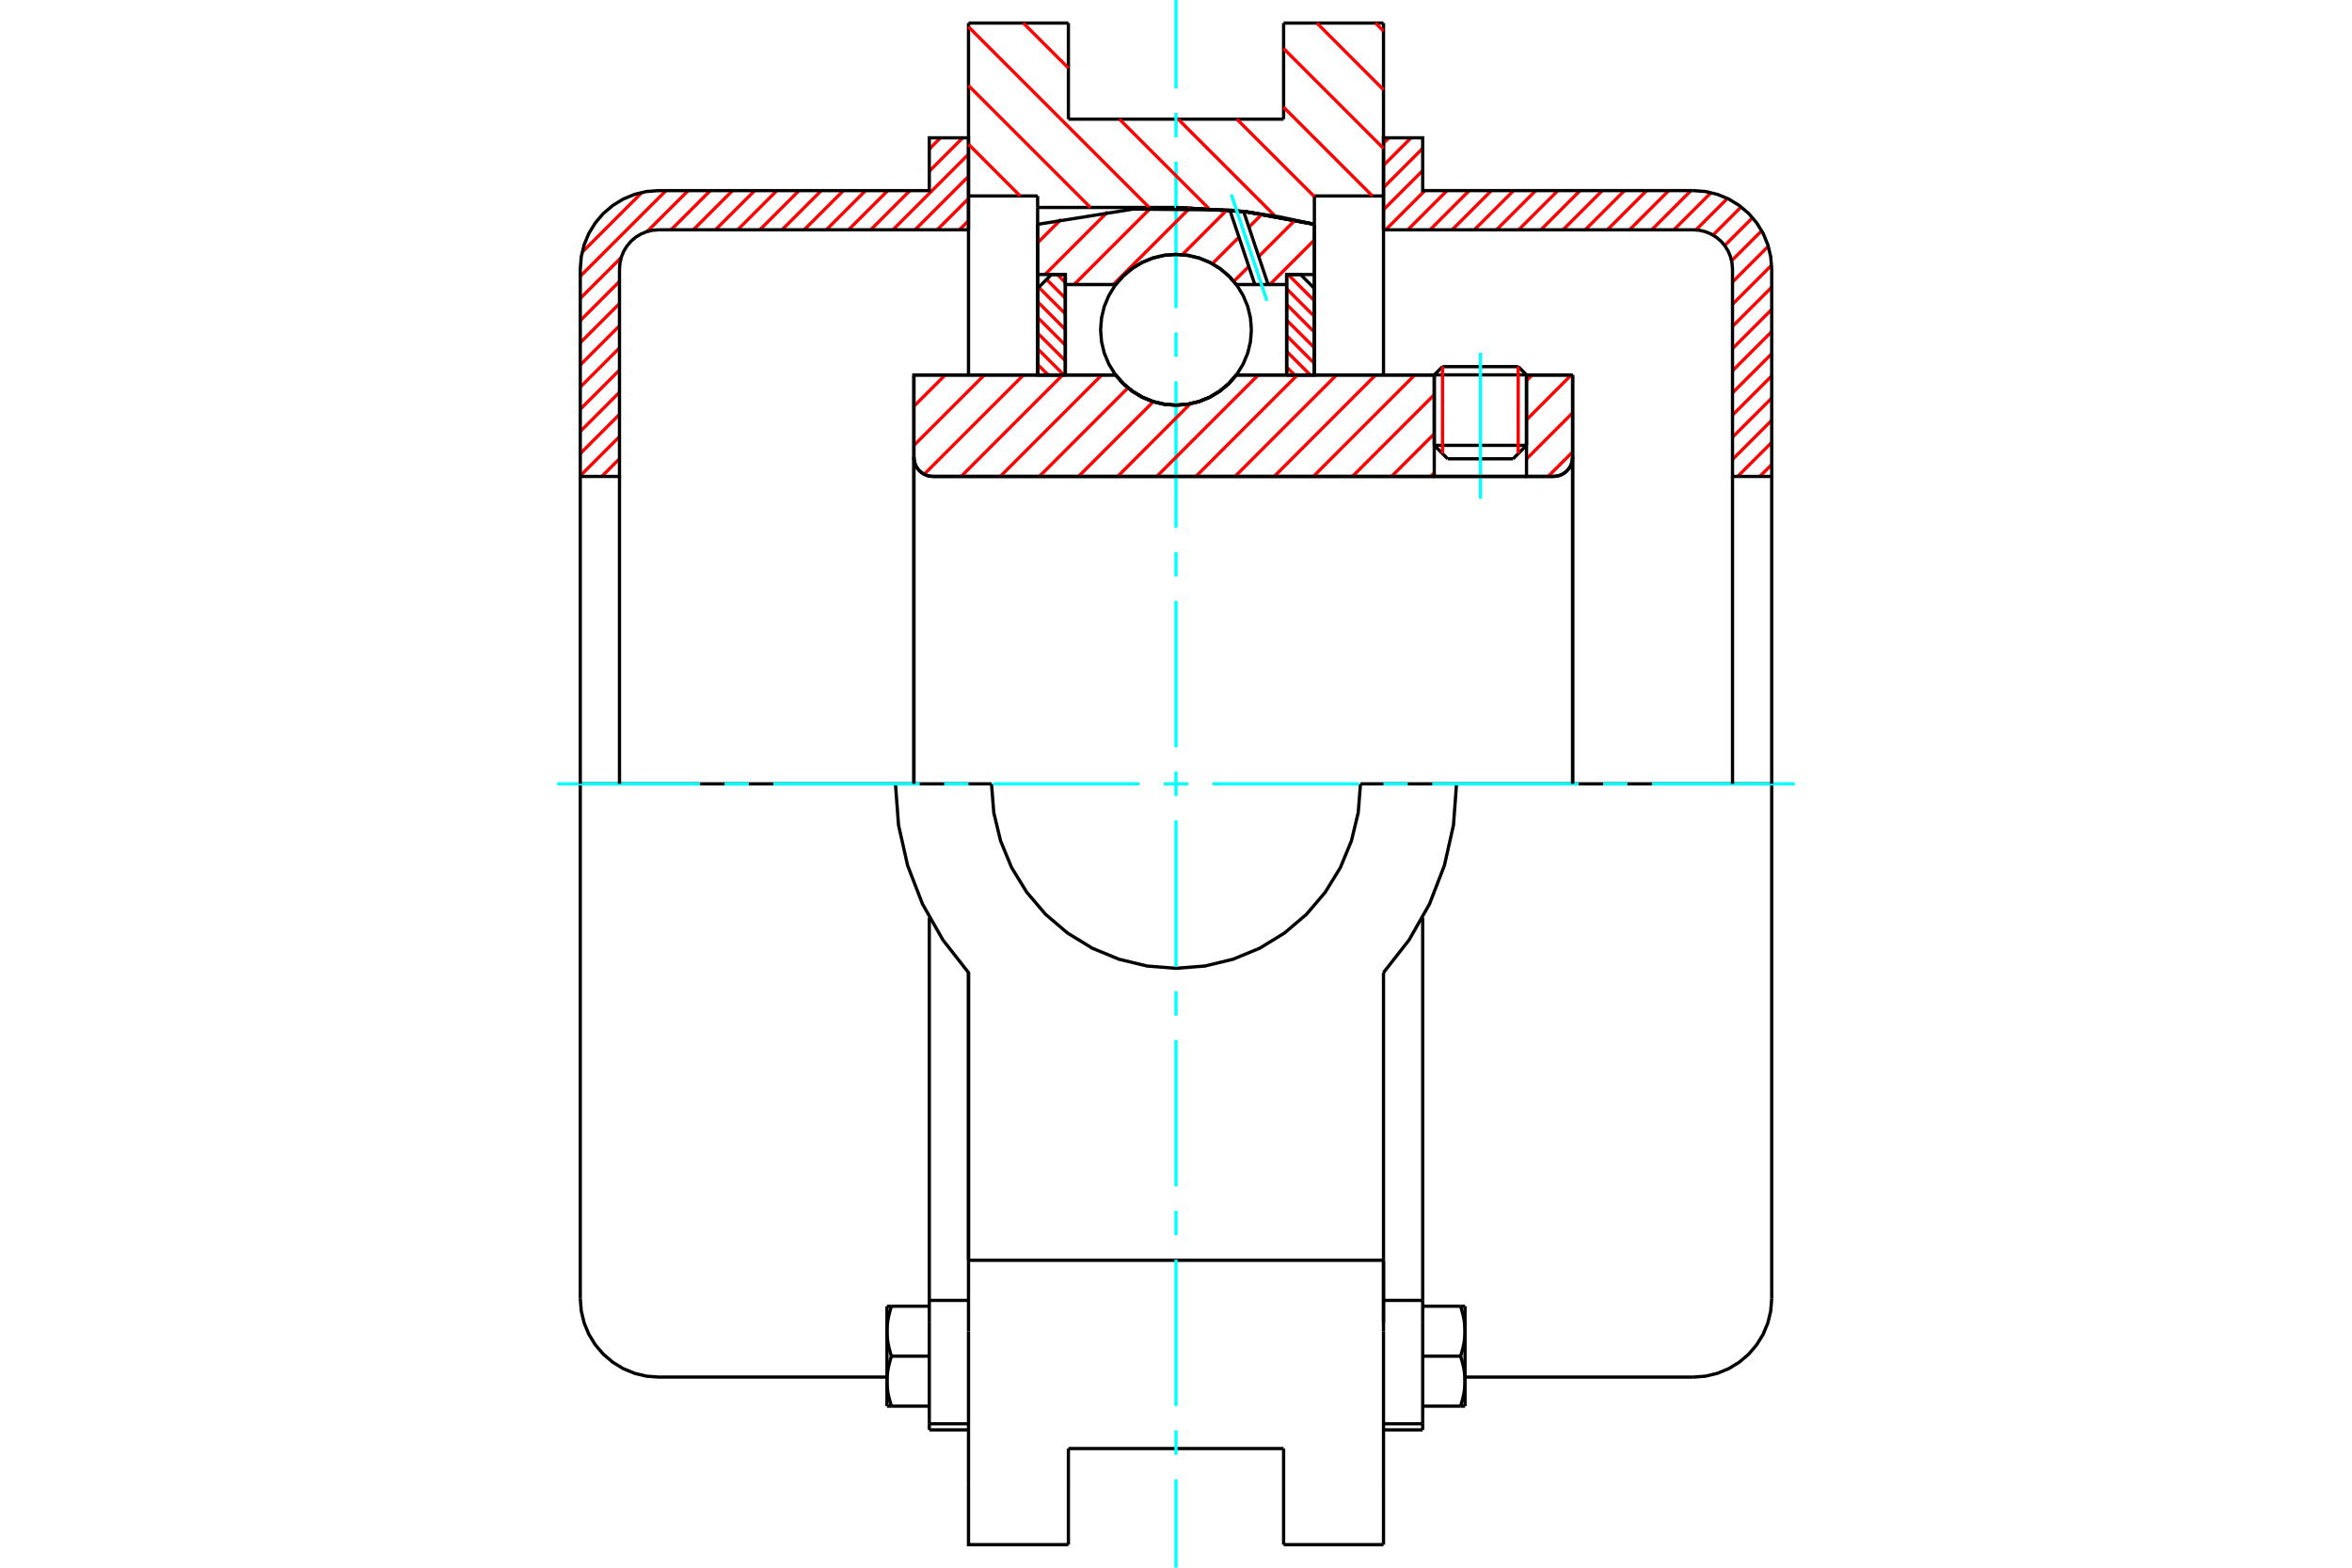 <?xml version="1.0" standalone="no"?>
<!DOCTYPE svg PUBLIC "-//W3C//DTD SVG 1.1//EN"
	"http://www.w3.org/Graphics/SVG/1.1/DTD/svg11.dtd">
<svg xmlns="http://www.w3.org/2000/svg" height="100%" width="100%" viewBox="0 0 36000 24000">
	<rect x="-1800" y="-1200" width="39600" height="26400" style="fill:#FFF"/>
	<g style="fill:none; fill-rule:evenodd" transform="matrix(1 0 0 1 0 0)">
		<g style="fill:none; stroke:#000; stroke-width:50; shape-rendering:geometricPrecision">
			<line x1="23365" y1="5739" x2="21953" y2="5739"/>
			<line x1="22079" y1="5613" x2="23238" y2="5613"/>
			<line x1="21953" y1="6818" x2="23365" y2="6818"/>
			<line x1="23159" y1="7024" x2="22159" y2="7024"/>
			<polyline points="23776,7294 23822,7290 23867,7280 23910,7262 23949,7238 23984,7208 24014,7173 24039,7134 24056,7091 24067,7046 24071,7000"/>
			<line x1="24071" y1="5741" x2="24071" y2="7000"/>
			<line x1="23365" y1="5741" x2="24071" y2="5741"/>
			<line x1="18923" y1="5741" x2="21953" y2="5741"/>
			<polyline points="17077,5741 17194,5875 17331,5989 17484,6081 17649,6148 17822,6189 18000,6203 18178,6189 18351,6148 18516,6081 18669,5989 18806,5875 18923,5741"/>
			<line x1="13988" y1="5741" x2="17077" y2="5741"/>
			<line x1="13988" y1="7000" x2="13988" y2="5741"/>
			<polyline points="13988,7000 13992,7046 14003,7091 14020,7134 14044,7173 14074,7208 14109,7238 14149,7262 14191,7280 14236,7290 14282,7294"/>
			<line x1="23776" y1="7294" x2="14282" y2="7294"/>
			<line x1="24071" y1="7000" x2="24071" y2="12000"/>
			<line x1="13988" y1="7000" x2="13988" y2="12000"/>
			<line x1="22079" y1="5613" x2="21953" y2="5739"/>
			<line x1="23365" y1="5739" x2="23238" y2="5613"/>
			<line x1="23159" y1="7024" x2="23365" y2="6818"/>
			<line x1="21953" y1="6818" x2="22159" y2="7024"/>
			<line x1="21953" y1="5739" x2="21953" y2="6818"/>
			<line x1="23365" y1="6818" x2="23365" y2="5739"/>
			<line x1="21176" y1="353" x2="21176" y2="3000"/>
			<line x1="19647" y1="353" x2="21176" y2="353"/>
			<line x1="19647" y1="1824" x2="19647" y2="353"/>
			<line x1="16353" y1="1824" x2="19647" y2="1824"/>
			<line x1="16353" y1="353" x2="16353" y2="1824"/>
			<line x1="14824" y1="353" x2="16353" y2="353"/>
			<line x1="14824" y1="3000" x2="14824" y2="353"/>
			<line x1="15882" y1="3000" x2="14824" y2="3000"/>
			<line x1="15882" y1="3176" x2="15882" y2="3000"/>
			<line x1="18000" y1="3176" x2="15882" y2="3176"/>
			<polyline points="20118,3434 19067,3241 18000,3176"/>
			<line x1="20118" y1="3000" x2="20118" y2="3434"/>
			<line x1="21176" y1="3000" x2="20118" y2="3000"/>
			<line x1="22294" y1="12000" x2="20824" y2="12000"/>
			<line x1="15176" y1="12000" x2="13706" y2="12000"/>
			<polyline points="15176,12000 15211,12442 15315,12873 15484,13282 15716,13660 16003,13997 16340,14284 16718,14516 17127,14685 17558,14789 18000,14824 18442,14789 18873,14685 19282,14516 19660,14284 19997,13997 20284,13660 20516,13282 20685,12873 20789,12442 20824,12000"/>
			<polyline points="13706,12000 13753,12632 13892,13250 14120,13840 14433,14391 14824,14890 14824,19294"/>
			<line x1="21176" y1="19294" x2="14824" y2="19294"/>
			<line x1="21176" y1="14890" x2="21176" y2="19294"/>
			<polyline points="21176,14890 21567,14391 21880,13840 22108,13250 22247,12632 22294,12000"/>
			<line x1="21176" y1="20382" x2="21176" y2="19294"/>
			<line x1="21176" y1="22724" x2="21176" y2="20382"/>
			<line x1="21176" y1="23647" x2="21176" y2="22724"/>
			<line x1="21176" y1="19313" x2="21176" y2="20244"/>
			<line x1="21176" y1="3000" x2="21176" y2="5741"/>
			<line x1="20118" y1="3434" x2="20118" y2="5741"/>
			<line x1="15882" y1="5739" x2="15882" y2="3176"/>
			<line x1="14824" y1="5741" x2="14824" y2="3000"/>
			<line x1="16353" y1="22724" x2="16353" y2="22176"/>
			<line x1="16353" y1="23647" x2="16353" y2="22724"/>
			<line x1="16353" y1="22176" x2="19647" y2="22176"/>
			<line x1="19647" y1="22724" x2="19647" y2="23647"/>
			<line x1="19647" y1="22176" x2="19647" y2="22724"/>
			<line x1="14824" y1="20382" x2="14824" y2="22724"/>
			<line x1="19647" y1="23647" x2="21176" y2="23647"/>
			<polyline points="14824,22724 14824,23647 16353,23647"/>
			<line x1="14824" y1="20382" x2="14824" y2="19294"/>
			<polyline points="20118,3434 19067,3241 18000,3176"/>
			<line x1="14224" y1="21797" x2="14224" y2="21890"/>
			<line x1="14224" y1="20244" x2="14224" y2="21797"/>
			<line x1="14224" y1="20159" x2="14224" y2="20244"/>
			<line x1="14224" y1="19908" x2="14224" y2="20159"/>
			<polyline points="14224,14049 14224,19908 14824,19908"/>
			<polyline points="13576,21144 13577,21155 13577,21166 13577,21176 13577,21186 13578,21197 13578,21207 13579,21218 13580,21228 13581,21239 13582,21249 13583,21260 13584,21270 13586,21281 13587,21291 13589,21302 13590,21313 13592,21323 13594,21334 13596,21345 13598,21356 13601,21367 13603,21377 13605,21388 13608,21399 13611,21411 13614,21422 13617,21433 13620,21444 13623,21456 13626,21468 13630,21479 13633,21491 13637,21503 13641,21515 13645,21527"/>
			<line x1="13576" y1="21527" x2="13576" y2="21144"/>
			<line x1="13645" y1="21527" x2="13576" y2="21527"/>
			<polyline points="13576,20380 13577,20390 13577,20401 13577,20411 13577,20422 13578,20432 13578,20443 13579,20453 13580,20464 13581,20474 13582,20485 13583,20495 13584,20506 13586,20516 13587,20527 13589,20537 13590,20548 13592,20559 13594,20569 13596,20580 13598,20591 13601,20602 13603,20613 13605,20624 13608,20635 13611,20646 13614,20657 13617,20668 13620,20680 13623,20691 13626,20703 13630,20714 13633,20726 13637,20738 13641,20750 13645,20762"/>
			<line x1="13576" y1="21144" x2="13576" y2="20380"/>
			<polyline points="13645,20762 13641,20774 13637,20786 13633,20798 13630,20810 13626,20821 13623,20833 13620,20844 13617,20856 13614,20867 13611,20878 13608,20889 13605,20901 13603,20912 13601,20922 13598,20933 13596,20944 13594,20955 13592,20966 13590,20976 13589,20987 13587,20998 13586,21008 13584,21019 13583,21029 13582,21040 13581,21050 13580,21061 13579,21071 13578,21082 13578,21092 13577,21103 13577,21113 13577,21123 13577,21134 13576,21144"/>
			<line x1="13576" y1="19997" x2="13645" y2="19997"/>
			<line x1="13576" y1="20380" x2="13576" y2="19997"/>
			<polyline points="13645,19997 13641,20010 13637,20022 13633,20033 13630,20045 13626,20057 13623,20068 13620,20080 13617,20091 13614,20102 13611,20114 13608,20125 13605,20136 13603,20147 13601,20158 13598,20169 13596,20179 13594,20190 13592,20201 13590,20212 13589,20222 13587,20233 13586,20243 13584,20254 13583,20265 13582,20275 13581,20286 13580,20296 13579,20306 13578,20317 13578,20327 13577,20338 13577,20348 13577,20359 13577,20369 13576,20380"/>
			<line x1="14224" y1="20762" x2="13645" y2="20762"/>
			<line x1="14224" y1="19997" x2="13645" y2="19997"/>
			<line x1="14224" y1="21527" x2="13645" y2="21527"/>
			<line x1="10082" y1="12000" x2="8882" y2="12000"/>
			<line x1="13706" y1="12000" x2="10082" y2="12000"/>
			<line x1="8882" y1="12000" x2="8882" y2="19882"/>
			<line x1="14824" y1="14890" x2="14824" y2="19294"/>
			<line x1="14224" y1="21890" x2="14824" y2="21890"/>
			<line x1="14224" y1="21797" x2="14824" y2="21797"/>
			<polyline points="8882,19882 8897,20070 8941,20253 9013,20427 9112,20588 9234,20731 9377,20853 9538,20952 9712,21024 9895,21068 10082,21082 13576,21082"/>
			<line x1="21776" y1="21890" x2="21776" y2="21797"/>
			<line x1="21176" y1="19908" x2="21776" y2="19908"/>
			<line x1="21776" y1="20159" x2="21776" y2="19908"/>
			<line x1="21776" y1="20244" x2="21776" y2="20159"/>
			<line x1="21776" y1="21797" x2="21776" y2="20244"/>
			<line x1="21776" y1="19908" x2="21776" y2="14049"/>
			<line x1="22355" y1="19997" x2="22424" y2="19997"/>
			<polyline points="22424,20380 22423,20369 22423,20359 22423,20348 22423,20338 22422,20327 22422,20317 22421,20306 22420,20296 22419,20286 22418,20275 22417,20265 22416,20254 22414,20243 22413,20233 22411,20222 22410,20212 22408,20201 22406,20190 22404,20179 22402,20169 22399,20158 22397,20147 22395,20136 22392,20125 22389,20114 22386,20102 22383,20091 22380,20080 22377,20068 22374,20057 22370,20045 22367,20033 22363,20022 22359,20010 22355,19997"/>
			<line x1="22424" y1="19997" x2="22424" y2="20380"/>
			<polyline points="22424,21144 22423,21134 22423,21123 22423,21113 22423,21103 22422,21092 22422,21082 22421,21071 22420,21061 22419,21050 22418,21040 22417,21029 22416,21019 22414,21008 22413,20998 22411,20987 22410,20976 22408,20966 22406,20955 22404,20944 22402,20933 22399,20922 22397,20912 22395,20901 22392,20889 22389,20878 22386,20867 22383,20856 22380,20844 22377,20833 22374,20821 22370,20810 22367,20798 22363,20786 22359,20774 22355,20762"/>
			<line x1="22424" y1="20380" x2="22424" y2="21144"/>
			<polyline points="22355,20762 22359,20750 22363,20738 22367,20726 22370,20714 22374,20703 22377,20691 22380,20680 22383,20668 22386,20657 22389,20646 22392,20635 22395,20624 22397,20613 22399,20602 22402,20591 22404,20580 22406,20569 22408,20559 22410,20548 22411,20537 22413,20527 22414,20516 22416,20506 22417,20495 22418,20485 22419,20474 22420,20464 22421,20453 22422,20443 22422,20432 22423,20422 22423,20411 22423,20401 22423,20390 22424,20380"/>
			<line x1="22424" y1="21527" x2="22355" y2="21527"/>
			<line x1="22424" y1="21144" x2="22424" y2="21527"/>
			<polyline points="22355,21527 22359,21515 22363,21503 22367,21491 22370,21479 22374,21468 22377,21456 22380,21444 22383,21433 22386,21422 22389,21411 22392,21399 22395,21388 22397,21377 22399,21367 22402,21356 22404,21345 22406,21334 22408,21323 22410,21313 22411,21302 22413,21291 22414,21281 22416,21270 22417,21260 22418,21249 22419,21239 22420,21228 22421,21218 22422,21207 22422,21197 22423,21186 22423,21176 22423,21166 22423,21155 22424,21144"/>
			<line x1="21776" y1="21527" x2="22355" y2="21527"/>
			<line x1="21776" y1="20762" x2="22355" y2="20762"/>
			<line x1="21776" y1="19997" x2="22355" y2="19997"/>
			<polyline points="27118,12000 25918,12000 22294,12000"/>
			<line x1="27118" y1="19882" x2="27118" y2="12000"/>
			<line x1="21176" y1="21890" x2="21776" y2="21890"/>
			<line x1="21176" y1="21797" x2="21776" y2="21797"/>
			<polyline points="25918,21082 26105,21068 26288,21024 26462,20952 26623,20853 26766,20731 26888,20588 26987,20427 27059,20253 27103,20070 27118,19882"/>
			<line x1="22424" y1="21082" x2="25918" y2="21082"/>
		</g>
		<g style="fill:none; stroke:#0FF; stroke-width:50; shape-rendering:geometricPrecision">
			<line x1="22659" y1="7636" x2="22659" y2="5400"/>
			<line x1="8529" y1="12000" x2="10716" y2="12000"/>
			<line x1="11090" y1="12000" x2="11463" y2="12000"/>
			<line x1="11837" y1="12000" x2="14078" y2="12000"/>
			<line x1="14451" y1="12000" x2="14825" y2="12000"/>
			<line x1="15199" y1="12000" x2="17440" y2="12000"/>
			<line x1="17813" y1="12000" x2="18187" y2="12000"/>
			<line x1="18560" y1="12000" x2="20801" y2="12000"/>
			<line x1="21175" y1="12000" x2="21549" y2="12000"/>
			<line x1="21922" y1="12000" x2="24163" y2="12000"/>
			<line x1="24537" y1="12000" x2="24910" y2="12000"/>
			<line x1="25284" y1="12000" x2="27471" y2="12000"/>
			<line x1="18000" y1="24000" x2="18000" y2="22646"/>
			<line x1="18000" y1="22272" x2="18000" y2="21899"/>
			<line x1="18000" y1="21525" x2="18000" y2="19284"/>
			<line x1="18000" y1="18910" x2="18000" y2="18537"/>
			<line x1="18000" y1="18163" x2="18000" y2="15922"/>
			<line x1="18000" y1="15549" x2="18000" y2="15175"/>
			<line x1="18000" y1="14801" x2="18000" y2="12560"/>
			<line x1="18000" y1="12187" x2="18000" y2="11813"/>
			<line x1="18000" y1="11440" x2="18000" y2="9199"/>
			<line x1="18000" y1="8825" x2="18000" y2="8451"/>
			<line x1="18000" y1="8078" x2="18000" y2="5837"/>
			<line x1="18000" y1="5463" x2="18000" y2="5090"/>
			<line x1="18000" y1="4716" x2="18000" y2="2475"/>
			<line x1="18000" y1="2101" x2="18000" y2="1728"/>
			<line x1="18000" y1="1354" x2="18000" y2="0"/>
		</g>
		<g style="fill:none; stroke:#F00; stroke-width:50; shape-rendering:geometricPrecision">
			<line x1="27118" y1="7112" x2="26936" y2="7294"/>
			<line x1="27118" y1="6773" x2="26597" y2="7294"/>
			<line x1="27118" y1="6434" x2="26518" y2="7034"/>
			<line x1="27118" y1="6094" x2="26518" y2="6694"/>
			<line x1="27118" y1="5755" x2="26518" y2="6355"/>
			<line x1="27118" y1="5415" x2="26518" y2="6015"/>
			<line x1="27118" y1="5076" x2="26518" y2="5676"/>
			<line x1="27118" y1="4737" x2="26518" y2="5337"/>
			<line x1="27118" y1="4397" x2="26518" y2="4997"/>
			<line x1="27116" y1="4060" x2="26518" y2="4658"/>
			<line x1="27066" y1="3770" x2="26518" y2="4318"/>
			<line x1="26965" y1="3532" x2="26504" y2="3992"/>
			<line x1="26825" y1="3333" x2="26398" y2="3759"/>
			<line x1="26650" y1="3168" x2="26219" y2="3599"/>
			<line x1="26440" y1="3038" x2="25959" y2="3519"/>
			<line x1="26190" y1="2949" x2="25621" y2="3518"/>
			<line x1="25882" y1="2918" x2="25282" y2="3518"/>
			<line x1="25542" y1="2918" x2="24942" y2="3518"/>
			<line x1="25203" y1="2918" x2="24603" y2="3518"/>
			<line x1="24864" y1="2918" x2="24264" y2="3518"/>
			<line x1="24524" y1="2918" x2="23924" y2="3518"/>
			<line x1="24185" y1="2918" x2="23585" y2="3518"/>
			<line x1="23845" y1="2918" x2="23245" y2="3518"/>
			<line x1="23506" y1="2918" x2="22906" y2="3518"/>
			<line x1="23167" y1="2918" x2="22567" y2="3518"/>
			<line x1="22827" y1="2918" x2="22227" y2="3518"/>
			<line x1="22488" y1="2918" x2="21888" y2="3518"/>
			<line x1="22148" y1="2918" x2="21548" y2="3518"/>
			<line x1="21809" y1="2918" x2="21209" y2="3518"/>
			<line x1="21776" y1="2611" x2="21176" y2="3211"/>
			<line x1="21776" y1="2271" x2="21176" y2="2871"/>
			<line x1="21598" y1="2110" x2="21176" y2="2532"/>
			<line x1="21259" y1="2110" x2="21176" y2="2192"/>
		</g>
		<g style="fill:none; stroke:#000; stroke-width:50; shape-rendering:geometricPrecision">
			<polyline points="21176,3518 21176,2110 21776,2110 21776,2918 25918,2918"/>
			<polyline points="27118,4118 27103,3930 27059,3747 26987,3573 26888,3412 26766,3269 26623,3147 26462,3048 26288,2976 26105,2932 25918,2918"/>
			<polyline points="27118,4118 27118,7294 26518,7294 26518,4118 26510,4024 26488,3932 26452,3845 26403,3765 26342,3693 26270,3632 26190,3583 26103,3547 26012,3525 25918,3518 21176,3518"/>
			<line x1="27118" y1="12000" x2="27118" y2="7294"/>
			<line x1="26518" y1="7294" x2="26518" y2="12000"/>
		</g>
		<g style="fill:none; stroke:#F00; stroke-width:50; shape-rendering:geometricPrecision">
			<line x1="14824" y1="3379" x2="14685" y2="3518"/>
			<line x1="14824" y1="3040" x2="14345" y2="3518"/>
			<line x1="14824" y1="2700" x2="14006" y2="3518"/>
			<line x1="14824" y1="2361" x2="13667" y2="3518"/>
			<line x1="14735" y1="2110" x2="14224" y2="2621"/>
			<line x1="13927" y1="2918" x2="13327" y2="3518"/>
			<line x1="14395" y1="2110" x2="14224" y2="2282"/>
			<line x1="13588" y1="2918" x2="12988" y2="3518"/>
			<line x1="9482" y1="7023" x2="9211" y2="7294"/>
			<line x1="13248" y1="2918" x2="12648" y2="3518"/>
			<line x1="9482" y1="6684" x2="8882" y2="7284"/>
			<line x1="12909" y1="2918" x2="12309" y2="3518"/>
			<line x1="9482" y1="6344" x2="8882" y2="6944"/>
			<line x1="12570" y1="2918" x2="11970" y2="3518"/>
			<line x1="9482" y1="6005" x2="8882" y2="6605"/>
			<line x1="12230" y1="2918" x2="11630" y2="3518"/>
			<line x1="9482" y1="5665" x2="8882" y2="6265"/>
			<line x1="11891" y1="2918" x2="11291" y2="3518"/>
			<line x1="9482" y1="5326" x2="8882" y2="5926"/>
			<line x1="11551" y1="2918" x2="10951" y2="3518"/>
			<line x1="9482" y1="4987" x2="8882" y2="5587"/>
			<line x1="11212" y1="2918" x2="10612" y2="3518"/>
			<line x1="9482" y1="4647" x2="8882" y2="5247"/>
			<line x1="10872" y1="2918" x2="10272" y2="3518"/>
			<line x1="9482" y1="4308" x2="8882" y2="4908"/>
			<line x1="10533" y1="2918" x2="9906" y2="3544"/>
			<line x1="9509" y1="3942" x2="8882" y2="4568"/>
			<line x1="10194" y1="2918" x2="8882" y2="4229"/>
			<line x1="9826" y1="2946" x2="8911" y2="3861"/>
		</g>
		<g style="fill:none; stroke:#000; stroke-width:50; shape-rendering:geometricPrecision">
			<polyline points="14824,3518 14824,2110 14224,2110 14224,2918 10082,2918 9895,2932 9712,2976 9538,3048 9377,3147 9234,3269 9112,3412 9013,3573 8941,3747 8897,3930 8882,4118 8882,7294 9482,7294 9482,4118"/>
			<polyline points="10082,3518 9988,3525 9897,3547 9810,3583 9730,3632 9658,3693 9597,3765 9548,3845 9512,3932 9490,4024 9482,4118"/>
			<line x1="10082" y1="3518" x2="14824" y2="3518"/>
			<line x1="8882" y1="12000" x2="8882" y2="7294"/>
			<line x1="9482" y1="7294" x2="9482" y2="12000"/>
		</g>
		<g style="fill:none; stroke:#F00; stroke-width:50; shape-rendering:geometricPrecision">
			<line x1="21054" y1="353" x2="21176" y2="475"/>
			<line x1="20156" y1="353" x2="21176" y2="1374"/>
			<line x1="19647" y1="743" x2="21176" y2="2272"/>
			<line x1="19647" y1="1641" x2="21006" y2="3000"/>
			<line x1="18931" y1="1824" x2="20118" y2="3010"/>
			<line x1="18033" y1="1824" x2="19519" y2="3310"/>
			<line x1="15663" y1="353" x2="16353" y2="1042"/>
			<line x1="17134" y1="1824" x2="18502" y2="3192"/>
			<line x1="14824" y1="411" x2="17589" y2="3176"/>
			<line x1="14824" y1="1310" x2="16690" y2="3176"/>
			<line x1="14824" y1="2208" x2="15615" y2="3000"/>
		</g>
		<g style="fill:none; stroke:#000; stroke-width:50; shape-rendering:geometricPrecision">
			<polyline points="20118,3434 19067,3241 18000,3176"/>
		</g>
		<g style="fill:none; stroke:#F00; stroke-width:50; shape-rendering:geometricPrecision">
			<line x1="23238" y1="5613" x2="23238" y2="6945"/>
			<line x1="22079" y1="6945" x2="22079" y2="5613"/>
			<line x1="15882" y1="5579" x2="16045" y2="5741"/>
			<line x1="15882" y1="5339" x2="16284" y2="5741"/>
			<line x1="15882" y1="5100" x2="16306" y2="5523"/>
			<line x1="15882" y1="4860" x2="16306" y2="5284"/>
			<line x1="15882" y1="4620" x2="16306" y2="5044"/>
			<line x1="15899" y1="4398" x2="16306" y2="4804"/>
			<line x1="16019" y1="4278" x2="16306" y2="4565"/>
			<line x1="16184" y1="4203" x2="16306" y2="4325"/>
		</g>
		<g style="fill:none; stroke:#000; stroke-width:50; shape-rendering:geometricPrecision">
			<polyline points="16306,5741 16306,4203 16094,4203 15882,4415 15882,5741 16306,5741"/>
		</g>
		<g style="fill:none; stroke:#F00; stroke-width:50; shape-rendering:geometricPrecision">
			<line x1="19716" y1="4203" x2="20118" y2="4605"/>
			<line x1="19694" y1="4421" x2="20118" y2="4845"/>
			<line x1="19694" y1="4661" x2="20118" y2="5085"/>
			<line x1="19694" y1="4901" x2="20118" y2="5324"/>
			<line x1="19694" y1="5140" x2="20118" y2="5564"/>
			<line x1="19694" y1="5380" x2="20056" y2="5741"/>
			<line x1="19694" y1="5619" x2="19816" y2="5741"/>
		</g>
		<g style="fill:none; stroke:#000; stroke-width:50; shape-rendering:geometricPrecision">
			<polyline points="19694,5741 19694,4203 19906,4203 20118,4415 20118,5741 19694,5741"/>
			<polyline points="19154,5049 19140,4868 19098,4692 19028,4525 18934,4370 18816,4233 18678,4115 18524,4020 18357,3951 18181,3909 18000,3895 17819,3909 17643,3951 17476,4020 17322,4115 17184,4233 17066,4370 16972,4525 16902,4692 16860,4868 16846,5049 16860,5229 16902,5405 16972,5573 17066,5727 17184,5865 17322,5982 17476,6077 17643,6146 17819,6189 18000,6203 18181,6189 18357,6146 18524,6077 18678,5982 18816,5865 18934,5727 19028,5573 19098,5405 19140,5229 19154,5049"/>
		</g>
		<g style="fill:none; stroke:#F00; stroke-width:50; shape-rendering:geometricPrecision">
			<line x1="20118" y1="3674" x2="19436" y2="4356"/>
			<line x1="19822" y1="3371" x2="19266" y2="3927"/>
			<line x1="19114" y1="4079" x2="18885" y2="4308"/>
			<line x1="19315" y1="3279" x2="19116" y2="3478"/>
			<line x1="18964" y1="3630" x2="18556" y2="4038"/>
			<line x1="18782" y1="3212" x2="18096" y2="3899"/>
			<line x1="18215" y1="3181" x2="17040" y2="4356"/>
			<line x1="17609" y1="3188" x2="16441" y2="4356"/>
			<line x1="16955" y1="3243" x2="15995" y2="4203"/>
			<line x1="16242" y1="3357" x2="15882" y2="3717"/>
		</g>
		<g style="fill:none; stroke:#000; stroke-width:50; shape-rendering:geometricPrecision">
			<polyline points="15882,5741 15882,4203 15882,3434"/>
			<polyline points="18824,3215 17344,3201 15882,3434"/>
			<polyline points="19035,3237 18930,3226 18824,3215"/>
			<polyline points="20118,3434 19579,3319 19035,3237"/>
			<polyline points="20118,3434 20118,4203 19694,4203 19694,4356 19694,5741"/>
			<polyline points="19694,4356 19410,4356 19207,4356 18923,4356 18806,4222 18669,4108 18516,4016 18351,3949 18178,3908 18000,3895 17822,3908 17649,3949 17484,4016 17331,4108 17194,4222 17077,4356 16306,4356 16306,5741"/>
			<polyline points="16306,4356 16306,4203 15882,4203"/>
			<line x1="20118" y1="4203" x2="20118" y2="5741"/>
		</g>
		<g style="fill:none; stroke:#0FF; stroke-width:50; shape-rendering:geometricPrecision">
			<line x1="19392" y1="4605" x2="18846" y2="2977"/>
		</g>
		<g style="fill:none; stroke:#000; stroke-width:50; shape-rendering:geometricPrecision">
			<line x1="19207" y1="4356" x2="18824" y2="3215"/>
			<line x1="19410" y1="4356" x2="19035" y2="3237"/>
		</g>
		<g style="fill:none; stroke:#F00; stroke-width:50; shape-rendering:geometricPrecision">
			<line x1="24071" y1="6919" x2="23695" y2="7294"/>
			<line x1="24071" y1="6320" x2="23365" y2="7026"/>
			<line x1="24050" y1="5741" x2="23365" y2="6427"/>
			<line x1="23451" y1="5741" x2="23365" y2="5828"/>
			<line x1="21953" y1="7240" x2="21898" y2="7294"/>
			<line x1="21953" y1="6641" x2="21299" y2="7294"/>
			<line x1="21953" y1="6042" x2="20700" y2="7294"/>
			<line x1="21654" y1="5741" x2="20102" y2="7294"/>
			<line x1="21055" y1="5741" x2="19503" y2="7294"/>
			<line x1="20457" y1="5741" x2="18904" y2="7294"/>
			<line x1="19858" y1="5741" x2="18305" y2="7294"/>
			<line x1="19259" y1="5741" x2="17706" y2="7294"/>
			<line x1="18219" y1="6181" x2="17107" y2="7294"/>
			<line x1="17653" y1="6149" x2="16508" y2="7294"/>
			<line x1="17265" y1="5938" x2="15909" y2="7294"/>
			<line x1="16863" y1="5741" x2="15310" y2="7294"/>
			<line x1="16264" y1="5741" x2="14711" y2="7294"/>
			<line x1="15665" y1="5741" x2="14146" y2="7260"/>
			<line x1="15066" y1="5741" x2="13988" y2="6819"/>
			<line x1="14467" y1="5741" x2="13988" y2="6220"/>
		</g>
		<g style="fill:none; stroke:#000; stroke-width:50; shape-rendering:geometricPrecision">
			<line x1="24071" y1="12000" x2="24071" y2="5741"/>
			<polyline points="23776,7294 23822,7290 23867,7280 23910,7262 23949,7238 23984,7208 24014,7173 24039,7134 24056,7091 24067,7046 24071,7000"/>
			<polyline points="23776,7294 23365,7294 23365,5741"/>
			<polyline points="23365,7294 21953,7294 21953,5741"/>
			<line x1="21953" y1="7294" x2="14282" y2="7294"/>
			<polyline points="13988,7000 13992,7046 14003,7091 14020,7134 14044,7173 14074,7208 14109,7238 14149,7262 14191,7280 14236,7290 14282,7294"/>
			<polyline points="13988,7000 13988,5741 14412,5741 17077,5741 17194,5875 17331,5989 17484,6081 17649,6148 17822,6189 18000,6203 18178,6189 18351,6148 18516,6081 18669,5989 18806,5875 18923,5741 21953,5741"/>
			<line x1="23365" y1="5741" x2="24071" y2="5741"/>
			<line x1="13988" y1="12000" x2="13988" y2="7000"/>
		</g>
	</g>
</svg>
